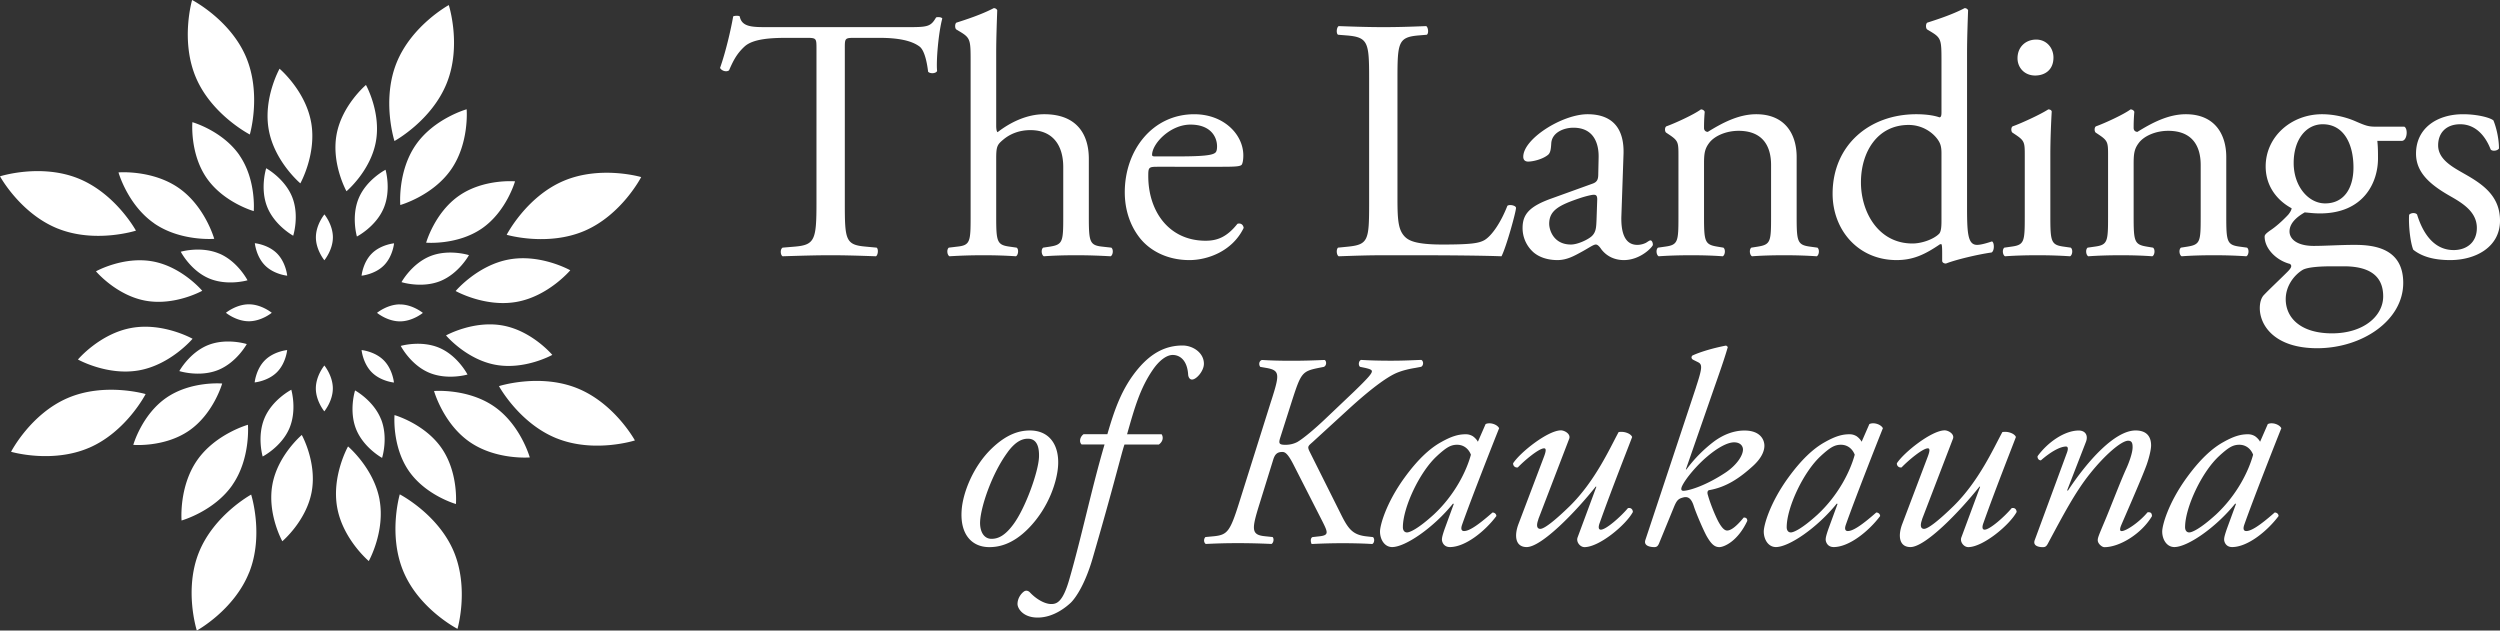 <svg xmlns="http://www.w3.org/2000/svg" data-name="Layer 2" viewBox="0 0 434 109.46"><rect x="0" y="0" width="434" height="109.46" fill="#333333" stroke="none"/><path fill="#fff" d="M146.66 35.31c0 6.3.12 7.2 3.6 7.5l1.92.18c.36.24.24 1.32-.12 1.5-3.42-.12-5.46-.18-7.86-.18s-4.5.06-8.34.18c-.36-.18-.48-1.2 0-1.5l2.16-.18c3.42-.3 3.72-1.2 3.72-7.5V8.49c0-1.86 0-1.92-1.8-1.92h-3.3c-2.58 0-5.88.12-7.38 1.5-1.44 1.32-2.04 2.64-2.7 4.14-.48.36-1.32.06-1.56-.42.96-2.7 1.86-6.54 2.28-8.94.18-.12.96-.18 1.14 0 .36 1.92 2.34 1.86 5.1 1.86h24.3c3.24 0 3.78-.12 4.68-1.68.3-.12.96-.06 1.08.18-.66 2.46-1.08 7.32-.9 9.12-.24.48-1.26.48-1.56.12-.18-1.5-.6-3.72-1.5-4.38-1.38-1.02-3.66-1.5-6.96-1.5h-4.26c-1.8 0-1.74.06-1.74 2.04zm21.84-24.84c0-3.54-.06-3.9-1.86-4.98l-.6-.36c-.3-.18-.3-1.02 0-1.2 1.5-.48 4.32-1.38 6.48-2.52.24 0 .48.12.6.36-.06 1.8-.18 4.8-.18 7.44v12.6c0 .54.06 1.02.24 1.14 2.16-1.68 5.04-3.12 8.1-3.12 5.7 0 7.74 3.54 7.74 7.74v10.02c0 4.32.12 4.98 2.28 5.22l1.62.18c.42.3.3 1.32-.12 1.5-2.16-.12-3.9-.18-6-.18s-3.96.06-5.58.18c-.42-.18-.54-1.2-.12-1.5l1.2-.18c2.22-.36 2.28-.9 2.28-5.22v-8.58c0-3.84-1.86-6.42-5.7-6.42-2.04 0-3.6.72-4.68 1.62s-1.26 1.2-1.26 3.3v10.08c0 4.32.12 4.92 2.28 5.22l1.26.18c.42.24.3 1.32-.12 1.5-1.8-.12-3.54-.18-5.64-.18s-3.96.06-5.88.18c-.42-.18-.54-1.2-.12-1.5l1.5-.18c2.22-.24 2.28-.9 2.28-5.22zm32.46 18.48c-1.56 0-1.62.12-1.62 1.62 0 6.06 3.54 11.22 9.96 11.22 1.98 0 3.66-.6 5.52-2.94.6-.18 1.02.18 1.08.72-1.98 4.08-6.3 5.58-9.42 5.58-3.9 0-6.96-1.68-8.7-3.96-1.8-2.34-2.52-5.16-2.52-7.8 0-7.38 4.86-13.56 12.06-13.56 5.16 0 8.52 3.54 8.52 7.14 0 .84-.12 1.32-.24 1.56-.18.36-1.02.42-3.54.42zm3.72-1.8c4.44 0 5.76-.24 6.24-.6.18-.12.36-.36.36-1.14 0-1.68-1.14-3.78-4.62-3.78s-6.6 3.24-6.66 5.22c0 .12 0 .3.42.3zm33-13.44c0-6.3-.12-7.26-3.9-7.56l-1.5-.12c-.36-.24-.24-1.32.12-1.5 3.36.12 5.4.18 7.8.18s4.38-.06 7.38-.18c.36.18.48 1.26.12 1.5l-1.44.12c-3.54.3-3.66 1.26-3.66 7.56v20.88c0 3.78.18 5.34 1.26 6.48.66.66 1.8 1.38 6.54 1.38 5.1 0 6.36-.24 7.32-.78 1.2-.72 2.76-2.88 3.96-5.94.36-.3 1.5-.06 1.5.36 0 .66-1.68 6.78-2.52 8.4-3.06-.12-8.76-.18-14.94-.18h-5.52c-2.52 0-4.44.06-7.8.18-.36-.18-.48-1.14-.12-1.5l1.8-.18c3.48-.36 3.6-1.2 3.6-7.5zm38.76 18.18c.9-.3 1.02-.84 1.02-1.74l.06-2.76c.06-2.22-.66-5.22-4.38-5.22-1.68 0-3.72.84-3.84 2.7-.06.96-.12 1.68-.6 2.04-.9.72-2.52 1.14-3.42 1.14-.54 0-.84-.3-.84-.84 0-3.12 6.78-7.38 11.16-7.38s6.42 2.52 6.24 7.02l-.36 10.44c-.12 2.76.42 5.22 2.76 5.22.6 0 1.14-.18 1.5-.36.3-.18.6-.42.78-.42.24 0 .42.36.42.78 0 .3-2.1 2.64-5.04 2.64-1.44 0-2.88-.54-3.9-1.86-.24-.36-.6-.84-.96-.84-.42 0-1.14.54-2.34 1.2-1.32.72-2.64 1.5-4.32 1.5s-3.18-.48-4.2-1.38a5.6 5.6 0 0 1-1.86-4.2c0-2.34 1.14-3.72 4.98-5.1zm-3.72 10.56c1.2 0 3.06-.9 3.66-1.5.72-.72.72-1.56.78-2.82l.12-3.54c0-.66-.24-.78-.6-.78s-1.38.24-2.46.6c-3.54 1.2-5.28 2.1-5.28 4.44 0 1.02.72 3.6 3.78 3.6m18.66-15.36c0-2.34 0-2.64-1.62-3.72l-.54-.36c-.24-.24-.24-.9.06-1.08 1.38-.48 4.8-2.04 6-2.94.24 0 .54.12.66.42-.12 1.38-.12 2.28-.12 2.82 0 .36.24.66.66.66 2.52-1.56 5.34-3.06 8.4-3.06 4.98 0 7.02 3.42 7.02 7.44v10.32c0 4.32.12 4.92 2.28 5.22l1.32.18c.42.3.3 1.32-.12 1.5-1.8-.12-3.54-.18-5.64-.18s-3.96.06-5.58.18c-.42-.18-.54-1.2-.12-1.5l1.14-.18c2.22-.36 2.28-.9 2.28-5.22v-8.94c0-3.42-1.56-5.94-5.64-5.94-2.28 0-4.26.96-5.1 2.1-.78 1.02-.9 1.86-.9 3.6v9.18c0 4.32.12 4.86 2.28 5.22l1.08.18c.42.3.3 1.32-.12 1.5-1.62-.12-3.36-.18-5.46-.18s-3.96.06-5.64.18c-.42-.18-.54-1.2-.12-1.5l1.26-.18c2.22-.3 2.28-.9 2.28-5.22zm50.1 8.46c0 4.74.06 6.96 1.74 6.96.66 0 1.68-.3 2.58-.6.42.12.48 1.62-.06 1.92-2.52.36-6.24 1.26-7.92 1.92-.36 0-.66-.18-.66-.48v-1.02c0-.9 0-1.62-.12-1.86h-.24c-2.64 1.8-4.68 2.76-7.56 2.76-6.66 0-11.1-5.22-11.1-11.52 0-8.4 6.36-13.8 14.52-13.8 2.04 0 3.36.3 4.02.54.3 0 .36-.36.36-.84v-9.06c0-3.54-.06-3.9-1.86-4.98l-.6-.36c-.3-.18-.3-1.02 0-1.2 1.5-.48 4.32-1.38 6.48-2.52.24 0 .48.12.6.36-.06 1.8-.18 4.8-.18 7.44zm-4.44-9c0-1.2-.24-1.74-.66-2.34-.9-1.26-2.7-2.52-5.04-2.52-5.46 0-8.28 4.74-8.28 9.96s3.06 10.62 8.94 10.62c1.62 0 3.66-.72 4.62-1.68.36-.36.42-1.26.42-2.22zm14.46.54c0-2.34 0-2.64-1.62-3.72l-.54-.36c-.24-.24-.24-.9.06-1.08 1.38-.48 4.8-2.04 6.18-2.94.3 0 .54.12.6.36-.12 2.1-.24 4.98-.24 7.44v10.8c0 4.32.12 4.92 2.28 5.22l1.26.18c.42.3.3 1.32-.12 1.5-1.8-.12-3.54-.18-5.64-.18s-3.96.06-5.64.18c-.42-.18-.54-1.2-.12-1.5l1.26-.18c2.22-.3 2.28-.9 2.28-5.22zm4.98-17.1c0 2.16-1.5 3.12-3.18 3.12-1.86 0-3.06-1.38-3.06-3 0-1.98 1.44-3.24 3.24-3.24s3 1.44 3 3.12m9.48 17.1c0-2.34 0-2.64-1.62-3.72l-.54-.36c-.24-.24-.24-.9.06-1.08 1.38-.48 4.8-2.04 6-2.94.24 0 .54.12.66.42-.12 1.38-.12 2.28-.12 2.82 0 .36.24.66.66.66 2.52-1.56 5.34-3.06 8.4-3.06 4.98 0 7.02 3.42 7.02 7.44v10.32c0 4.32.12 4.92 2.28 5.22l1.32.18c.42.3.3 1.32-.12 1.5-1.8-.12-3.54-.18-5.64-.18s-3.96.06-5.58.18c-.42-.18-.54-1.2-.12-1.5l1.14-.18c2.22-.36 2.28-.9 2.28-5.22v-8.94c0-3.42-1.56-5.94-5.64-5.94-2.28 0-4.26.96-5.1 2.1-.78 1.02-.9 1.86-.9 3.6v9.18c0 4.32.12 4.86 2.28 5.22l1.08.18c.42.3.3 1.32-.12 1.5-1.62-.12-3.36-.18-5.46-.18s-3.96.06-5.64.18c-.42-.18-.54-1.2-.12-1.5l1.26-.18c2.22-.3 2.28-.9 2.28-5.22zm51.42-5.1c.66.3.54 2.34-.36 2.46h-4.32c.12 1.02.12 2.04.12 3.06 0 4.14-2.46 9.54-10.08 9.54-1.08 0-1.92-.12-2.64-.18-.72.42-2.64 1.56-2.64 3.3 0 1.38 1.38 2.52 4.2 2.52 2.04 0 4.5-.18 7.14-.18 3.36 0 8.4.6 8.4 6.6 0 6.54-7.14 11.34-14.94 11.34-7.38 0-9.96-3.96-9.96-6.96 0-.96.24-1.74.66-2.22 1.02-1.08 2.7-2.64 4.08-4.02.54-.54 1.02-1.08.48-1.44-2.34-.6-4.38-2.64-4.38-4.74 0-.3.24-.54.9-1.02 1.02-.66 2.16-1.68 3.18-2.76.3-.36.6-.84.6-1.14-2.04-1.08-4.5-3.42-4.5-7.26 0-5.16 4.44-9.06 9.78-9.06 2.28 0 4.38.6 5.76 1.2 1.92.84 2.34.96 3.66.96zm-12.54 24.24c-1.92 0-4.32.12-5.16.66-1.44.9-2.88 2.76-2.88 5.04 0 3.24 2.58 5.94 8.04 5.94s8.88-3 8.88-6.42c0-3.66-2.52-5.22-6.84-5.22zm3.72-17.16c0-4.08-1.68-7.5-5.34-7.5-2.88 0-5.04 2.64-5.04 6.72s2.58 7.02 5.46 7.02c3.24 0 4.92-2.58 4.92-6.24m24.3-8.16c.54 1.32.96 3.24.96 4.86-.24.42-1.14.54-1.44.18-1.02-2.64-2.82-4.38-5.28-4.38s-3.84 1.5-3.84 3.66c0 2.46 2.52 3.78 4.62 4.98 3.18 1.8 6.12 3.84 6.12 8.1 0 4.56-4.2 6.84-8.64 6.84-2.82 0-4.92-.6-6.42-1.8-.48-1.14-.84-4.08-.72-6.06.3-.36 1.08-.42 1.38-.06 1.02 3.3 2.94 6.18 6.36 6.18 2.16 0 4.02-1.26 4.02-3.84 0-2.76-2.4-4.26-4.62-5.52-3.48-1.98-5.94-4.08-5.94-7.38 0-4.38 3.6-6.84 8.16-6.84 2.52 0 4.74.6 5.28 1.08M183.69 80.77c-.14 2.64-1.54 7.25-5.09 10.9-2.98 3.07-5.57 3.31-6.86 3.31-3.07 0-5.09-2.26-4.8-6.38.19-2.98 1.97-7.63 5.23-10.75 2.5-2.4 4.66-3.12 6.62-3.12 3.41 0 5.09 2.54 4.9 6.05Zm-8.74-2.3c-2.78 3.75-4.66 9.46-4.8 12-.1 1.68.58 3.07 1.97 3.07 1.06 0 2.26-.43 3.79-2.5 2.11-2.83 4.37-9.17 4.46-11.71.05-1.49-.24-3.17-1.92-3.17-.96 0-2.11.43-3.5 2.3Zm20.26-1.3c-.29.82-.67 2.35-1.25 4.46-1.44 5.38-2.74 9.98-4.27 15.26-1.25 4.32-2.83 6.77-3.79 7.73-.72.67-2.93 2.59-5.76 2.59-2.59 0-3.5-1.63-3.5-2.35 0-.96.58-1.78 1.1-2.16.38-.29.82-.14 1.1.19 1.15 1.2 2.59 1.97 3.65 1.97.96 0 1.97-.34 3.07-4.03 2.21-7.58 3.89-15.84 6.19-23.67h-3.98c-.48-.43-.29-1.34.34-1.78h4.13c1.25-4.32 2.54-8.06 5.38-11.42 2.4-2.83 4.9-3.98 7.68-3.98 1.78 0 3.7 1.25 3.7 3.17 0 1.25-1.3 2.74-2.06 2.74-.43 0-.62-.43-.67-.77-.14-2.64-1.49-3.5-2.69-3.5-1.06 0-2.35.96-3.46 2.59-2.21 3.22-3.17 6.62-4.46 11.18h6c.34.53.24 1.25-.48 1.78h-5.95Zm25.49-7.63c1.44-4.51 1.54-5.23-.82-5.66l-1.1-.19c-.29-.38-.24-1.01.29-1.2 1.54.1 3.17.14 5.18.14s3.55-.05 5.71-.14c.34.19.38.96-.14 1.2l-.96.19c-2.83.58-3.02.91-4.56 5.66l-2.02 6.34c-.34 1.06-.29 1.34.86 1.34.72 0 1.39-.14 2.06-.48 1.01-.58 2.98-2.21 5.04-4.18l4.8-4.56c2.59-2.5 3.12-3.17 3.12-3.55 0-.29-.53-.43-1.15-.58l-.91-.19c-.34-.29-.24-1.06.19-1.2 1.58.1 3.22.14 5.28.14 2.35 0 3.79-.1 5.18-.14.43.24.38 1.01-.05 1.2l-1.01.19c-.86.14-2.06.38-3.22.86-1.25.53-3.74 2.06-8.5 6.43l-6.14 5.62c-.82.72-.91.77-.38 1.82l5.28 10.56c1.3 2.64 2.06 3.65 4.37 3.94l1.25.14c.34.29.24 1.06-.14 1.2-1.54-.1-3.6-.14-5.09-.14-1.82 0-3.6.05-5.42.14-.19-.38-.24-1.01.14-1.2l1.25-.14c1.63-.19 1.44-.67.48-2.59l-5.04-9.89c-1.01-1.97-1.49-2.16-1.92-2.16-.91 0-1.3.43-1.58 1.34l-2.35 7.58c-1.39 4.46-1.54 5.47.91 5.71l1.34.14c.29.34.14 1.01-.19 1.2-2.21-.1-3.89-.14-5.95-.14s-3.55.05-5.47.14c-.38-.24-.38-.91-.05-1.2l1.49-.14c2.3-.24 2.78-.82 4.32-5.71l5.62-17.86Zm37.2 4.08c.82-.38 2.06.1 2.35.72-.72 1.78-4.9 12.38-6.43 16.75-.29.82-.05 1.1.34 1.1.82 0 2.21-.82 4.94-3.22.34 0 .67.24.67.62-2.02 2.69-5.42 5.38-8.06 5.38-1.1 0-1.39-.91-1.39-1.3 0-.34.1-.77.48-1.87l1.58-4.32-.14-.05c-3.41 4.22-8.3 7.54-10.56 7.54-1.34 0-2.11-1.34-2.11-2.69 0-1.1 1.06-4.94 4.22-9.31 2.3-3.17 4.37-5.09 6.34-6.19 1.87-1.06 3.07-1.39 4.32-1.39.53 0 .86.14 1.15.29.19.1.72.53.96 1.01zm-8.36 5.47c-3.07 2.74-6 9.03-6 12.43 0 .58.29.91.72.91.48 0 1.92-.62 4.66-3.12 3.65-3.41 5.66-7.54 6.43-10.37-.34-.91-1.15-1.73-2.4-1.73-1.15 0-1.92.53-3.41 1.87Zm17.52 11.09c-.43 1.15-.19 1.63.34 1.63.72 0 2.64-1.54 5.14-3.98 4.37-4.32 6.87-9.89 8.45-12.82 1.01-.19 2.16.29 2.35.86-.48 1.3-3.6 9.17-5.62 14.88-.24.62-.29 1.2.19 1.2.91 0 3.46-2.26 4.7-3.74.43-.1.82.1.86.67-1.25 2.3-5.86 6.1-8.4 6.1-.77 0-1.49-.91-1.2-1.68l3.26-8.79-.1-.05c-3.46 4.37-9.41 10.51-12 10.51-1.97 0-2.21-1.97-1.39-4.08l4.42-11.67c.34-.91.38-1.39 0-1.39-.91 0-3.41 2.11-4.56 3.31-.48.1-.86-.29-.82-.72 1.25-1.92 6.05-5.71 8.3-5.71.62 0 1.73.62 1.44 1.44l-5.38 14.02Zm27.36-22.94c1.1-3.36 1.15-3.98.34-4.37l-.86-.43c-.29-.19-.34-.48-.1-.72 1.44-.67 3.79-1.34 5.86-1.73l.29.24c-.38 1.34-.91 2.98-2.35 7.06l-4.94 14.21h.1a23.9 23.9 0 0 1 4.9-4.94c1.34-.96 3.12-1.82 5.18-1.82 2.78 0 3.46 1.63 3.46 2.64 0 .58-.19 1.87-1.97 3.5-2.26 2.06-4.61 3.7-7.68 4.22-.34.19-.24.62-.14.91.38 1.39 1.25 3.5 1.78 4.51.58 1.06 1.06 1.58 1.54 1.58.62 0 1.54-.62 2.88-2.26.43 0 .62.19.62.58-1.68 3.6-4.08 4.56-4.85 4.56-.86 0-1.44-.58-2.21-1.92-.58-1.06-1.78-3.84-2.21-5.14-.38-1.25-.91-1.78-1.78-1.58-.96.24-1.2.48-1.78 1.92l-2.5 6.1c-.19.43-.38.62-.82.62-.53 0-1.92-.14-1.54-1.25l8.79-26.5Zm6.63 9.55c-1.25 0-3.02 1.06-4.66 2.45-1.78 1.49-3.79 3.84-4.42 5.23-.19.48-.14.82.48.72 1.01-.1 3.7-.91 7.06-3.12 2.02-1.34 3.07-3.02 3.07-4.03 0-.58-.43-1.25-1.54-1.25Zm23.47-3.17c.82-.38 2.06.1 2.35.72-.72 1.78-4.9 12.38-6.43 16.75-.29.82-.05 1.1.34 1.1.82 0 2.21-.82 4.94-3.22.34 0 .67.24.67.62-2.02 2.69-5.42 5.38-8.06 5.38-1.1 0-1.39-.91-1.39-1.3 0-.34.1-.77.48-1.87l1.58-4.32-.14-.05c-3.41 4.22-8.3 7.54-10.56 7.54-1.34 0-2.11-1.34-2.11-2.69 0-1.1 1.06-4.94 4.22-9.31 2.3-3.17 4.37-5.09 6.34-6.19 1.87-1.06 3.07-1.39 4.32-1.39.53 0 .86.14 1.15.29.19.1.72.53.96 1.01zm-8.35 5.47c-3.07 2.74-6 9.03-6 12.43 0 .58.29.91.72.91.48 0 1.92-.62 4.66-3.12 3.65-3.41 5.66-7.54 6.43-10.37-.34-.91-1.15-1.73-2.4-1.73-1.15 0-1.92.53-3.41 1.87Zm17.51 11.09c-.43 1.15-.19 1.63.34 1.63.72 0 2.64-1.54 5.14-3.98 4.37-4.32 6.86-9.89 8.45-12.82 1.01-.19 2.16.29 2.35.86-.48 1.3-3.6 9.17-5.62 14.88-.24.62-.29 1.2.19 1.2.91 0 3.46-2.26 4.7-3.74.43-.1.82.1.86.67-1.25 2.3-5.86 6.1-8.4 6.1-.77 0-1.49-.91-1.2-1.68l3.26-8.79-.1-.05c-3.46 4.37-9.41 10.51-12 10.51-1.97 0-2.21-1.97-1.39-4.08l4.42-11.67c.34-.91.38-1.39 0-1.39-.91 0-3.41 2.11-4.56 3.31-.48.1-.86-.29-.82-.72 1.25-1.92 6.05-5.71 8.3-5.71.62 0 1.73.62 1.44 1.44l-5.38 14.02Zm25.16-5.09.14.1c3.41-5.18 8.16-10.46 11.76-10.46 1.87 0 2.69 1.01 2.69 2.59 0 .77-.38 2.26-.77 3.36-.86 2.4-4.32 10.22-4.46 10.61-.19.48-.24.91.1.91.82 0 3.12-1.58 4.51-3.26.67-.1.77.29.77.67-1.82 3.07-5.62 5.38-8.26 5.38-.43 0-1.15-.62-1.15-1.2 0-.43.14-.77 1.15-3.17 1.01-2.35 2.78-7.06 3.89-9.46.38-.86 1.01-2.54 1.01-3.5 0-.58-.05-1.15-.77-1.15-1.15 0-3.98 2.4-6.62 5.71-2.54 3.17-4.51 6.91-7.34 12.19-.24.43-.43.58-.86.58-.53 0-1.82-.14-1.39-1.25l5.57-15.12c.24-.62.24-1.1-.14-1.1-1.1 0-2.78 1.01-4.37 2.4-.38 0-.62-.34-.58-.72 1.82-2.5 4.75-4.46 7.15-4.46 1.15 0 1.68.86 1.25 1.97l-3.26 8.4Zm34.85-11.47c.82-.38 2.06.1 2.35.72-.72 1.78-4.9 12.38-6.43 16.75-.29.82-.05 1.1.34 1.1.82 0 2.21-.82 4.94-3.22.34 0 .67.24.67.62-2.02 2.69-5.42 5.38-8.06 5.38-1.1 0-1.39-.91-1.39-1.3 0-.34.1-.77.48-1.87l1.58-4.32-.14-.05c-3.41 4.22-8.3 7.54-10.56 7.54-1.34 0-2.11-1.34-2.11-2.69 0-1.1 1.06-4.94 4.22-9.31 2.3-3.17 4.37-5.09 6.34-6.19 1.87-1.06 3.07-1.39 4.32-1.39.53 0 .86.14 1.15.29.19.1.72.53.96 1.01zm-8.36 5.47c-3.07 2.74-6 9.03-6 12.43 0 .58.29.91.72.91.48 0 1.92-.62 4.66-3.12 3.65-3.41 5.66-7.54 6.43-10.37-.34-.91-1.15-1.73-2.4-1.73-1.15 0-1.92.53-3.41 1.87ZM77.56 14.42c-2.6 6.52-9.08 10.06-9.08 10.06s-2.25-7.03.35-13.54C71.44 4.42 77.91.88 77.91.88s2.26 7.03-.35 13.54M43.24 99.4c-2.6 6.52-9.07 10.06-9.07 10.06s-2.25-7.03.35-13.54c2.61-6.52 9.08-10.06 9.08-10.06s2.25 7.03-.35 13.54Zm53.43-23.29c-6.52-2.6-10.05-9.08-10.05-9.08s7.03-2.25 13.54.35c6.52 2.6 10.06 9.08 10.06 9.08s-7.03 2.25-13.54-.35ZM10.05 39.69C3.54 37.09 0 30.61 0 30.61s7.02-2.25 13.54.35 10.06 9.08 10.06 9.08-7.03 2.25-13.54-.35ZM42.68 9.82c2.77 6.45.69 13.53.69 13.53s-6.56-3.38-9.33-9.82C31.27 7.08 33.35 0 33.35 0s6.56 3.38 9.33 9.82m36.05 85.82c2.76 6.45.69 13.53.69 13.53s-6.56-3.37-9.33-9.82-.69-13.53-.69-13.53 6.56 3.38 9.33 9.82m22.76-55.57c-6.45 2.77-13.53.69-13.53.69s3.38-6.56 9.82-9.33c6.45-2.77 13.53-.69 13.53-.69s-3.38 6.56-9.82 9.33M15.45 77.74c-6.45 2.77-13.53.69-13.53.69s3.38-6.56 9.83-9.33 13.53-.69 13.53-.69-3.37 6.56-9.82 9.33Zm62.87-48.33c-3.18 4.59-8.83 6.18-8.83 6.18s-.49-5.85 2.69-10.44 8.83-6.18 8.83-6.18.49 5.85-2.69 10.44M40.36 84.18c-3.18 4.59-8.84 6.18-8.84 6.18s-.49-5.85 2.69-10.44 8.83-6.18 8.83-6.18.49 5.85-2.69 10.44Zm41.17-7.46c-4.59-3.18-6.18-8.84-6.18-8.84s5.85-.49 10.44 2.69 6.18 8.84 6.18 8.84-5.85.49-10.44-2.69M26.75 38.76c-4.59-3.18-6.18-8.83-6.18-8.83s5.85-.49 10.44 2.69 6.18 8.84 6.18 8.84-5.85.49-10.44-2.69Zm27.26-17.55c1 5.49-1.87 10.62-1.87 10.62s-4.49-3.79-5.48-9.28c-1-5.5 1.87-10.62 1.87-10.62s4.49 3.79 5.48 9.29Zm11.88 65.57c1 5.5-1.87 10.62-1.87 10.62s-4.49-3.79-5.48-9.28c-1-5.5 1.88-10.62 1.88-10.62s4.49 3.79 5.48 9.28ZM89.72 52.4c-5.5 1-10.62-1.88-10.62-1.88s3.79-4.49 9.28-5.48c5.5-1 10.62 1.88 10.62 1.88s-3.79 4.49-9.28 5.48M24.15 64.29c-5.5.99-10.62-1.88-10.62-1.88s3.79-4.49 9.28-5.48c5.5-1 10.62 1.88 10.62 1.88s-3.79 4.49-9.28 5.48m41.1-39.69c-.93 5.09-5.1 8.6-5.1 8.6s-2.65-4.75-1.72-9.85c.93-5.09 5.1-8.6 5.1-8.6s2.65 4.75 1.72 9.85M54.11 85.36c-.93 5.09-5.1 8.6-5.1 8.6s-2.65-4.75-1.72-9.85c.93-5.09 5.1-8.6 5.1-8.6s2.65 4.75 1.72 9.85m31.92-22.03c-5.09-.93-8.6-5.1-8.6-5.1s4.75-2.65 9.85-1.72c5.09.93 8.6 5.1 8.6 5.1s-4.75 2.65-9.85 1.72M25.26 52.2c-5.09-.93-8.6-5.1-8.6-5.1s4.75-2.65 9.85-1.72c5.09.93 8.6 5.1 8.6 5.1s-4.75 2.65-9.85 1.72m16.31-25.24c2.94 4.26 2.48 9.69 2.48 9.69s-5.24-1.49-8.18-5.75-2.47-9.69-2.47-9.69 5.24 1.49 8.18 5.75Zm35.1 50.85c2.94 4.26 2.48 9.69 2.48 9.69s-5.24-1.49-8.18-5.75-2.48-9.69-2.48-9.69 5.24 1.49 8.18 5.75m6.99-38.15c-4.26 2.94-9.68 2.47-9.68 2.47s1.48-5.24 5.75-8.18c4.26-2.94 9.68-2.47 9.68-2.47s-1.49 5.24-5.75 8.18m-50.84 35.1c-4.26 2.94-9.68 2.47-9.68 2.47s1.48-5.24 5.74-8.18 9.69-2.47 9.69-2.47-1.49 5.24-5.75 8.18m17.9-40.56c1.29 3.23.18 6.72.18 6.72s-3.21-1.75-4.51-4.99c-1.29-3.23-.18-6.72-.18-6.72s3.21 1.76 4.51 4.99m15.43 38.57c1.29 3.23.18 6.72.18 6.72s-3.21-1.75-4.51-4.99c-1.29-3.23-.18-6.72-.18-6.72s3.21 1.75 4.5 4.99ZM76.42 48.8c-3.23 1.29-6.72.18-6.72.18s1.76-3.21 4.99-4.51c3.23-1.29 6.72-.18 6.72-.18s-1.75 3.21-4.99 4.51M37.85 64.24c-3.23 1.29-6.72.18-6.72.18s1.76-3.21 4.99-4.51c3.23-1.29 6.72-.18 6.72-.18s-1.75 3.21-4.99 4.51m.24-20.21c3.2 1.37 4.88 4.63 4.88 4.63s-3.51 1.03-6.71-.34-4.88-4.62-4.88-4.62 3.51-1.03 6.71.34Zm38.19 16.36c3.2 1.37 4.88 4.63 4.88 4.63s-3.51 1.03-6.71-.34-4.88-4.63-4.88-4.63 3.51-1.03 6.71.34m-9.69-24.21c-1.37 3.2-4.63 4.88-4.63 4.88s-1.03-3.51.34-6.71 4.63-4.88 4.63-4.88 1.03 3.51-.34 6.71M50.23 74.37c-1.37 3.2-4.63 4.88-4.63 4.88s-1.03-3.51.34-6.71 4.63-4.88 4.63-4.88 1.03 3.51-.34 6.71M48.09 44c1.55 1.56 1.77 3.86 1.77 3.86s-2.3-.22-3.85-1.78c-1.55-1.55-1.77-3.86-1.77-3.86s2.3.22 3.85 1.78m18.53 18.55c1.55 1.56 1.77 3.86 1.77 3.86s-2.3-.22-3.85-1.78-1.77-3.86-1.77-3.86 2.3.22 3.85 1.78m.01-16.46c-1.55 1.55-3.86 1.77-3.86 1.77s.22-2.3 1.78-3.85c1.55-1.55 3.86-1.77 3.86-1.77s-.22 2.3-1.78 3.85M48.07 64.62c-1.55 1.55-3.86 1.77-3.86 1.77s.22-2.3 1.78-3.85c1.55-1.55 3.86-1.77 3.86-1.77s-.22 2.3-1.78 3.85M43.2 52.83c2.2 0 3.98 1.47 3.98 1.47s-1.78 1.47-3.98 1.47-3.98-1.47-3.98-1.47 1.78-1.47 3.98-1.47m26.23.02c2.2 0 3.98 1.47 3.98 1.47s-1.78 1.47-3.98 1.47-3.98-1.48-3.98-1.48 1.78-1.47 3.98-1.47ZM57.79 41.2c0 2.2-1.48 3.98-1.48 3.98s-1.47-1.78-1.47-3.98 1.48-3.98 1.48-3.98 1.47 1.78 1.47 3.98m-.01 26.23c0 2.2-1.48 3.98-1.48 3.98s-1.47-1.78-1.47-3.98 1.48-3.98 1.48-3.98 1.47 1.78 1.47 3.98" data-name="Layer 1"/></svg>